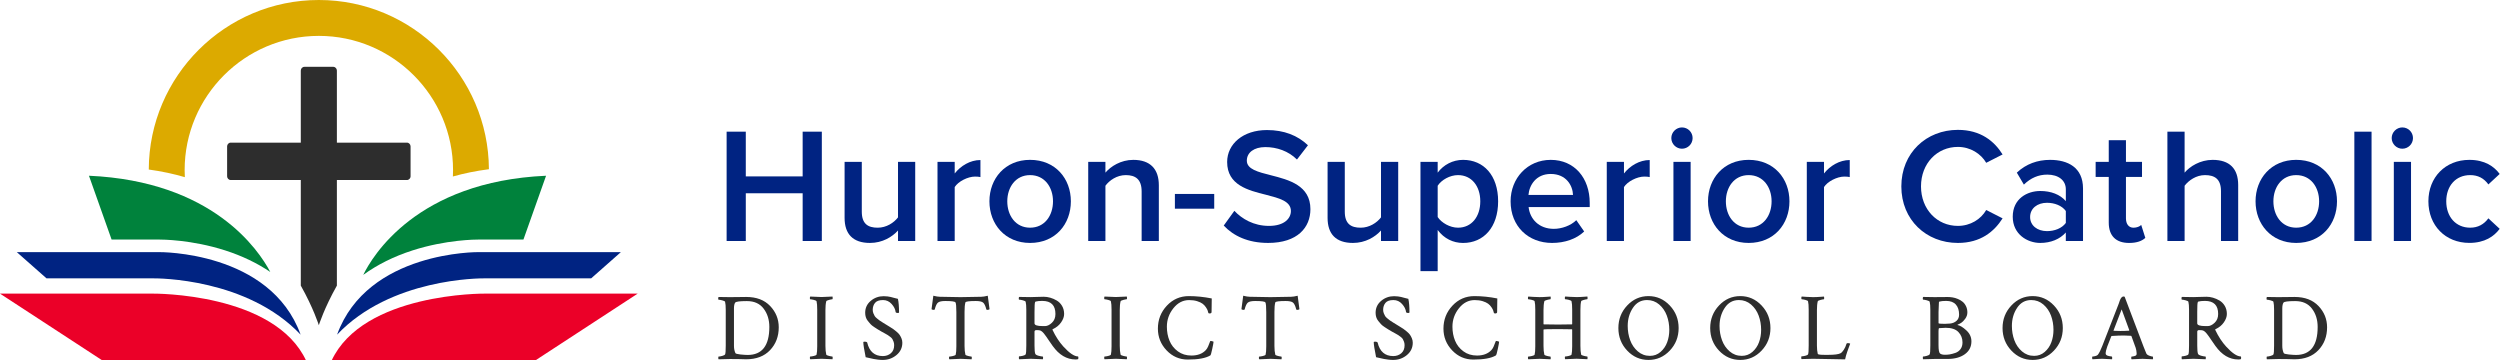 <?xml version="1.0" encoding="UTF-8"?> <!-- Generator: Adobe Illustrator 25.0.1, SVG Export Plug-In . SVG Version: 6.00 Build 0) --> <svg xmlns="http://www.w3.org/2000/svg" xmlns:xlink="http://www.w3.org/1999/xlink" version="1.1" id="hscdsb" x="0px" y="0px" viewBox="0 0 1371.76 197.58" style="enable-background:new 0 0 1371.76 197.58;" xml:space="preserve"> <style type="text/css"> .st0{fill:#2D2D2D;} .st1{fill:#002382;} .st2{fill:#DCAA00;} .st3{fill:#00823C;} .st4{fill:#EB0028;} </style> <g id="dsb"> <path class="st0" d="M400.45,163.04c1.31,0,2.98-0.02,4.99-0.05c2.02-0.03,3.36-0.05,4.01-0.05c5.62,0,10,1.66,13.14,4.97 c3.14,3.31,4.71,7.21,4.71,11.69c0,5-1.59,9.18-4.76,12.52c-3.17,3.35-7.55,5.02-13.14,5.02c-0.41,0-1.65-0.04-3.7-0.1 s-3.77-0.09-5.15-0.05l-6.26,0.16c-0.1-0.1-0.16-0.36-0.16-0.78c0-0.48,0.05-0.72,0.16-0.72c0.45,0,1.11-0.12,1.99-0.36 c0.88-0.24,1.41-0.52,1.58-0.83c0.24-0.41,0.36-2.04,0.36-4.86v-19.56c0-2.04-0.12-3.52-0.36-4.45c-0.1-0.28-0.61-0.53-1.53-0.78 c-0.92-0.24-1.6-0.36-2.04-0.36c-0.14,0-0.21-0.21-0.21-0.62c0-0.45,0.07-0.74,0.21-0.88C396.09,163,398.14,163.04,400.45,163.04z M402.73,169.3v20.49c0,1.45,0.26,2.76,0.78,3.93c0.14,0.34,1.06,0.6,2.77,0.78c1.71,0.17,3.03,0.26,3.96,0.26 c7.93,0,11.9-5.12,11.9-15.37c0-3.93-1.04-7.28-3.13-10.04c-2.09-2.76-5.13-4.14-9.13-4.14h-0.26c-3.73,0-5.8,0.28-6.21,0.83 C402.95,166.66,402.73,167.75,402.73,169.3z"></path> <path class="st0" d="M448.41,169.92c0-2.14-0.12-3.67-0.36-4.61c-0.1-0.28-0.6-0.53-1.47-0.75c-0.88-0.22-1.54-0.34-1.99-0.34 c-0.14,0-0.21-0.22-0.21-0.67c0-0.41,0.07-0.69,0.21-0.83c3.97,0.17,6.04,0.26,6.21,0.26c0.55,0,2.55-0.09,6-0.26 c0.07,0.21,0.1,0.47,0.1,0.78c0,0.48-0.07,0.72-0.21,0.72c-0.35,0-0.97,0.12-1.86,0.36c-0.9,0.24-1.38,0.48-1.45,0.72 c-0.31,1.21-0.46,2.81-0.46,4.81v19.66c0,2,0.16,3.6,0.46,4.81c0.07,0.24,0.55,0.47,1.45,0.7c0.9,0.22,1.52,0.34,1.86,0.34 c0.14,0,0.21,0.26,0.21,0.78c0,0.28-0.04,0.52-0.1,0.72c-3.45-0.17-5.45-0.26-6-0.26c-0.17,0-2.24,0.09-6.21,0.26 c-0.14-0.14-0.21-0.4-0.21-0.78c0-0.48,0.07-0.72,0.21-0.72c0.45,0,1.11-0.1,1.99-0.31c0.88-0.21,1.37-0.45,1.47-0.72 c0.24-0.93,0.36-2.47,0.36-4.61V169.92z"></path> <path class="st0" d="M474.73,171.63c0-2.66,1.02-4.84,3.05-6.55c2.03-1.71,4.4-2.56,7.09-2.56c0.76,0,1.47,0.04,2.15,0.13 c0.67,0.09,1.22,0.18,1.66,0.29c0.43,0.1,1.05,0.27,1.86,0.49c0.81,0.22,1.53,0.41,2.15,0.54c0.41,1.83,0.62,4.29,0.62,7.4 c0,0.24-0.17,0.36-0.52,0.36c-0.83,0-1.28-0.17-1.35-0.52c-0.17-1.52-0.91-2.99-2.2-4.42c-1.29-1.43-2.87-2.15-4.73-2.15 c-2.07,0-3.53,0.52-4.37,1.55c-0.85,1.04-1.27,2.31-1.27,3.83c0,0.66,0.12,1.29,0.36,1.89c0.24,0.6,0.48,1.1,0.72,1.5 s0.68,0.85,1.32,1.37c0.64,0.52,1.1,0.88,1.4,1.09c0.29,0.21,0.88,0.59,1.76,1.14c0.88,0.55,1.44,0.9,1.68,1.03 c0.17,0.1,0.78,0.47,1.81,1.11s1.74,1.09,2.12,1.34c0.38,0.26,0.97,0.72,1.79,1.4c0.81,0.67,1.4,1.27,1.76,1.79 s0.71,1.16,1.04,1.94c0.33,0.78,0.49,1.58,0.49,2.41c0,2.76-1.08,5.03-3.23,6.8c-2.16,1.78-4.68,2.67-7.58,2.67 c-0.83,0-1.71-0.06-2.64-0.18c-0.93-0.12-1.71-0.24-2.33-0.36c-0.62-0.12-1.41-0.29-2.35-0.52c-0.95-0.22-1.61-0.37-1.99-0.44 c-0.86-4.24-1.29-6.99-1.29-8.23c0-0.21,0.28-0.31,0.83-0.31c0.62,0,1.05,0.16,1.29,0.47c1.17,4.97,4.04,7.45,8.59,7.45 c1.72,0,3.19-0.52,4.4-1.55c1.21-1.04,1.81-2.5,1.81-4.4c0-0.69-0.1-1.33-0.31-1.92c-0.21-0.59-0.42-1.07-0.65-1.45 s-0.62-0.79-1.19-1.22c-0.57-0.43-1.01-0.75-1.32-0.96s-0.88-0.53-1.71-0.98c-0.83-0.45-1.4-0.76-1.71-0.93c-1-0.59-1.7-1-2.1-1.24 s-1.05-0.66-1.97-1.27c-0.92-0.6-1.58-1.14-1.99-1.6c-0.41-0.47-0.9-1.04-1.45-1.71c-0.55-0.67-0.94-1.39-1.16-2.15 C474.84,173.25,474.73,172.46,474.73,171.63z"></path> <path class="st0" d="M521.21,162.94c2.36,0.07,4.3,0.1,5.82,0.1c1.52,0,3.47-0.03,5.85-0.1c2.38-0.07,4.22-0.1,5.54-0.1 c0.86,0,2.05-0.19,3.57-0.57l0.98,7.4c-0.24,0.24-0.66,0.36-1.24,0.36c-0.31,0-0.48-0.09-0.52-0.26c-0.48-1.93-1.08-3.18-1.79-3.75 c-0.71-0.57-2.04-0.85-4.01-0.85c-3.66,0-5.55,0.26-5.69,0.78c-0.31,1.1-0.47,2.83-0.47,5.17v18.68c0,2,0.16,3.6,0.47,4.81 c0.07,0.24,0.55,0.47,1.45,0.7c0.9,0.22,1.52,0.34,1.86,0.34c0.14,0,0.21,0.26,0.21,0.78c0,0.28-0.04,0.52-0.1,0.72 c-3.45-0.17-5.45-0.26-6-0.26c-0.17,0-2.24,0.09-6.21,0.26c-0.14-0.14-0.21-0.4-0.21-0.78c0-0.48,0.07-0.72,0.21-0.72 c0.45,0,1.11-0.1,1.99-0.31c0.88-0.21,1.37-0.45,1.48-0.72c0.24-0.93,0.36-2.47,0.36-4.61v-18.73c0-3-0.16-4.78-0.47-5.33 c-0.28-0.52-2.14-0.78-5.59-0.78c-1.97,0-3.3,0.29-4.01,0.85s-1.3,1.82-1.79,3.75c-0.03,0.17-0.21,0.26-0.52,0.26 c-0.59,0-1-0.12-1.24-0.36l0.98-7.4c1.52,0.38,2.71,0.57,3.57,0.57C517.01,162.83,518.85,162.87,521.21,162.94z"></path> <path class="st0" d="M572.71,162.83c1.17,0,2.36,0.17,3.57,0.52c1.21,0.34,2.4,0.86,3.57,1.55c1.17,0.69,2.14,1.67,2.9,2.95 s1.14,2.76,1.14,4.45c0,1.45-0.54,2.97-1.63,4.55c-1.09,1.59-2.56,2.81-4.42,3.67c-0.34,0.14-0.45,0.31-0.31,0.52 c1.72,3.62,3.71,6.66,5.95,9.11c3.31,3.62,6,5.43,8.07,5.43c0.1,0.21,0.16,0.45,0.16,0.72c0,0.31-0.05,0.57-0.16,0.78 c-0.38,0.1-0.85,0.16-1.4,0.16c-4.83,0-9.02-2.48-12.57-7.45c-0.55-0.76-1.18-1.66-1.89-2.72c-0.71-1.05-1.22-1.81-1.55-2.28 c-0.33-0.47-0.71-0.97-1.14-1.53c-0.43-0.55-0.81-0.96-1.14-1.24c-0.33-0.28-0.68-0.5-1.06-0.67c-0.38-0.14-1.02-0.21-1.92-0.21 c-0.28,0-0.48,0.01-0.62,0.03c-0.14,0.02-0.28,0.1-0.41,0.23s-0.21,0.34-0.21,0.62v7.61c0,2.31,0.14,3.81,0.41,4.5 c0.17,0.45,0.79,0.81,1.84,1.09c1.05,0.28,1.8,0.41,2.25,0.41c0.14,0,0.21,0.24,0.21,0.72c0,0.31-0.03,0.57-0.1,0.78 c-3.45-0.17-5.69-0.26-6.73-0.26l-6.31,0.26c-0.1-0.1-0.15-0.41-0.15-0.93c0-0.45,0.05-0.67,0.15-0.67c0.48,0,1.16-0.1,2.02-0.31 s1.38-0.46,1.55-0.78c0.24-0.41,0.36-2.04,0.36-4.86v-19.56c0-2.04-0.12-3.52-0.36-4.45c-0.1-0.28-0.61-0.53-1.53-0.78 c-0.92-0.24-1.6-0.36-2.04-0.36c-0.14,0-0.21-0.21-0.21-0.62c0-0.45,0.07-0.74,0.21-0.88l6.21,0.1c1.04,0,2.26-0.03,3.67-0.1 C570.51,162.87,571.71,162.83,572.71,162.83z M571.89,165.11c-1.55,0-2.76,0.12-3.62,0.36c-0.14,0.04-0.25,0.16-0.34,0.39 c-0.09,0.22-0.16,0.74-0.21,1.55c-0.05,0.81-0.08,2.06-0.08,3.75v6.26c0,1,1.5,1.5,4.5,1.5h1.29c1.21,0,2.46-0.6,3.75-1.81 s1.94-2.81,1.94-4.81C579.13,167.51,576.72,165.11,571.89,165.11z"></path> <path class="st0" d="M609.91,169.92c0-2.14-0.12-3.67-0.36-4.61c-0.1-0.28-0.6-0.53-1.47-0.75c-0.88-0.22-1.54-0.34-1.99-0.34 c-0.14,0-0.21-0.22-0.21-0.67c0-0.41,0.07-0.69,0.21-0.83c3.97,0.17,6.04,0.26,6.21,0.26c0.55,0,2.55-0.09,6-0.26 c0.07,0.21,0.1,0.47,0.1,0.78c0,0.48-0.07,0.72-0.21,0.72c-0.35,0-0.97,0.12-1.86,0.36c-0.9,0.24-1.38,0.48-1.45,0.72 c-0.31,1.21-0.46,2.81-0.46,4.81v19.66c0,2,0.16,3.6,0.46,4.81c0.07,0.24,0.55,0.47,1.45,0.7c0.9,0.22,1.52,0.34,1.86,0.34 c0.14,0,0.21,0.26,0.21,0.78c0,0.28-0.04,0.52-0.1,0.72c-3.45-0.17-5.45-0.26-6-0.26c-0.17,0-2.24,0.09-6.21,0.26 c-0.14-0.14-0.21-0.4-0.21-0.78c0-0.48,0.07-0.72,0.21-0.72c0.45,0,1.11-0.1,1.99-0.31c0.88-0.21,1.37-0.45,1.47-0.72 c0.24-0.93,0.36-2.47,0.36-4.61V169.92z"></path> <path class="st0" d="M665.88,187.51c0,0.38-0.24,1.7-0.72,3.96c-0.48,2.26-0.83,3.44-1.04,3.54c-2.52,1.52-6.64,2.28-12.37,2.28 c-4.55,0-8.43-1.67-11.62-5.02c-3.19-3.35-4.79-7.33-4.79-11.95c0-4.9,1.64-9.1,4.92-12.6c3.28-3.5,7.3-5.25,12.06-5.25 c4.07,0,8.26,0.43,12.57,1.29c-0.07,4.62-0.1,7.11-0.1,7.45c0,0.52-0.36,0.78-1.09,0.78c-0.35,0-0.57-0.09-0.67-0.26 c-0.1-0.45-0.23-0.91-0.39-1.37s-0.48-1.07-0.98-1.81c-0.5-0.74-1.1-1.38-1.81-1.91s-1.71-1-3-1.4s-2.75-0.59-4.37-0.59 c-3.38,0-6.26,1.49-8.64,4.48c-2.38,2.98-3.57,6.36-3.57,10.12c0,2.79,0.48,5.36,1.45,7.71c0.97,2.35,2.49,4.29,4.58,5.82 c2.09,1.54,4.56,2.3,7.43,2.3c3.42,0,6.05-1,7.92-3c0.48-0.52,0.91-1.2,1.27-2.04c0.36-0.84,0.64-1.55,0.83-2.12 c0.19-0.57,0.34-0.85,0.44-0.85c0.21,0,0.46,0.04,0.75,0.1c0.29,0.07,0.53,0.14,0.7,0.21L665.88,187.51z"></path> <path class="st0" d="M691.25,162.94c2.36,0.07,4.3,0.1,5.82,0.1c1.52,0,3.47-0.03,5.85-0.1c2.38-0.07,4.22-0.1,5.54-0.1 c0.86,0,2.05-0.19,3.57-0.57l0.98,7.4c-0.24,0.24-0.66,0.36-1.24,0.36c-0.31,0-0.48-0.09-0.52-0.26c-0.48-1.93-1.08-3.18-1.79-3.75 c-0.71-0.57-2.04-0.85-4.01-0.85c-3.66,0-5.55,0.26-5.69,0.78c-0.31,1.1-0.47,2.83-0.47,5.17v18.68c0,2,0.16,3.6,0.47,4.81 c0.07,0.24,0.55,0.47,1.45,0.7c0.9,0.22,1.52,0.34,1.86,0.34c0.14,0,0.21,0.26,0.21,0.78c0,0.28-0.04,0.52-0.1,0.72 c-3.45-0.17-5.45-0.26-6-0.26c-0.17,0-2.24,0.09-6.21,0.26c-0.14-0.14-0.21-0.4-0.21-0.78c0-0.48,0.07-0.72,0.21-0.72 c0.45,0,1.11-0.1,1.99-0.31c0.88-0.21,1.37-0.45,1.48-0.72c0.24-0.93,0.36-2.47,0.36-4.61v-18.73c0-3-0.16-4.78-0.47-5.33 c-0.28-0.52-2.14-0.78-5.59-0.78c-1.97,0-3.3,0.29-4.01,0.85s-1.3,1.82-1.79,3.75c-0.03,0.17-0.21,0.26-0.52,0.26 c-0.59,0-1-0.12-1.24-0.36l0.98-7.4c1.52,0.38,2.71,0.57,3.57,0.57C687.05,162.83,688.89,162.87,691.25,162.94z"></path> <path class="st0" d="M754.8,171.63c0-2.66,1.02-4.84,3.05-6.55c2.03-1.71,4.4-2.56,7.09-2.56c0.76,0,1.47,0.04,2.15,0.13 c0.67,0.09,1.22,0.18,1.66,0.29c0.43,0.1,1.05,0.27,1.86,0.49c0.81,0.22,1.53,0.41,2.15,0.54c0.41,1.83,0.62,4.29,0.62,7.4 c0,0.24-0.17,0.36-0.52,0.36c-0.83,0-1.28-0.17-1.35-0.52c-0.17-1.52-0.91-2.99-2.2-4.42c-1.29-1.43-2.87-2.15-4.73-2.15 c-2.07,0-3.53,0.52-4.37,1.55c-0.85,1.04-1.27,2.31-1.27,3.83c0,0.66,0.12,1.29,0.36,1.89c0.24,0.6,0.48,1.1,0.72,1.5 s0.68,0.85,1.32,1.37c0.64,0.52,1.1,0.88,1.4,1.09c0.29,0.21,0.88,0.59,1.76,1.14c0.88,0.55,1.44,0.9,1.68,1.03 c0.17,0.1,0.78,0.47,1.81,1.11s1.74,1.09,2.12,1.34c0.38,0.26,0.97,0.72,1.79,1.4c0.81,0.67,1.4,1.27,1.76,1.79 s0.71,1.16,1.04,1.94c0.33,0.78,0.49,1.58,0.49,2.41c0,2.76-1.08,5.03-3.23,6.8c-2.16,1.78-4.68,2.67-7.58,2.67 c-0.83,0-1.71-0.06-2.64-0.18c-0.93-0.12-1.71-0.24-2.33-0.36c-0.62-0.12-1.41-0.29-2.35-0.52c-0.95-0.22-1.61-0.37-1.99-0.44 c-0.86-4.24-1.29-6.99-1.29-8.23c0-0.21,0.28-0.31,0.83-0.31c0.62,0,1.05,0.16,1.29,0.47c1.17,4.97,4.04,7.45,8.59,7.45 c1.72,0,3.19-0.52,4.4-1.55c1.21-1.04,1.81-2.5,1.81-4.4c0-0.69-0.1-1.33-0.31-1.92c-0.21-0.59-0.42-1.07-0.65-1.45 s-0.62-0.79-1.19-1.22c-0.57-0.43-1.01-0.75-1.32-0.96s-0.88-0.53-1.71-0.98c-0.83-0.45-1.4-0.76-1.71-0.93c-1-0.59-1.7-1-2.1-1.24 s-1.05-0.66-1.97-1.27c-0.92-0.6-1.58-1.14-1.99-1.6c-0.41-0.47-0.9-1.04-1.45-1.71c-0.55-0.67-0.94-1.39-1.16-2.15 C754.91,173.25,754.8,172.46,754.8,171.63z"></path> <path class="st0" d="M822.57,187.51c0,0.38-0.24,1.7-0.72,3.96c-0.48,2.26-0.83,3.44-1.04,3.54c-2.52,1.52-6.64,2.28-12.37,2.28 c-4.55,0-8.43-1.67-11.62-5.02c-3.19-3.35-4.79-7.33-4.79-11.95c0-4.9,1.64-9.1,4.92-12.6c3.28-3.5,7.3-5.25,12.06-5.25 c4.07,0,8.26,0.43,12.57,1.29c-0.07,4.62-0.1,7.11-0.1,7.45c0,0.52-0.36,0.78-1.09,0.78c-0.35,0-0.57-0.09-0.67-0.26 c-0.1-0.45-0.23-0.91-0.39-1.37s-0.48-1.07-0.98-1.81c-0.5-0.74-1.1-1.38-1.81-1.91s-1.71-1-3-1.4s-2.75-0.59-4.37-0.59 c-3.38,0-6.26,1.49-8.64,4.48c-2.38,2.98-3.57,6.36-3.57,10.12c0,2.79,0.48,5.36,1.45,7.71c0.97,2.35,2.49,4.29,4.58,5.82 c2.09,1.54,4.56,2.3,7.43,2.3c3.42,0,6.05-1,7.92-3c0.48-0.52,0.91-1.2,1.27-2.04c0.36-0.84,0.64-1.55,0.83-2.12 c0.19-0.57,0.34-0.85,0.44-0.85c0.21,0,0.46,0.04,0.75,0.1c0.29,0.07,0.53,0.14,0.7,0.21L822.57,187.51z"></path> <path class="st0" d="M862.66,190v-9.11l-0.1-0.21c-3.24-0.07-5.8-0.1-7.66-0.1c-5.31,0-7.97,0.09-7.97,0.26v8.95 c0,2,0.16,3.6,0.46,4.81c0.07,0.24,0.55,0.47,1.45,0.7c0.9,0.22,1.52,0.34,1.86,0.34c0.1,0,0.16,0.21,0.18,0.62 s-0.01,0.71-0.08,0.88c-3.45-0.17-5.45-0.26-6-0.26c-0.17,0-2.24,0.09-6.21,0.26c-0.14-0.14-0.21-0.4-0.21-0.78 c0-0.48,0.07-0.72,0.21-0.72c0.45,0,1.11-0.1,1.99-0.31c0.88-0.21,1.37-0.45,1.47-0.72c0.24-0.93,0.36-2.47,0.36-4.61v-20.08 c0-2.14-0.12-3.67-0.36-4.61c-0.1-0.28-0.6-0.53-1.47-0.75c-0.88-0.22-1.54-0.34-1.99-0.34c-0.14,0-0.21-0.22-0.21-0.67 c0-0.41,0.07-0.69,0.21-0.83c0.45,0.04,1.36,0.1,2.74,0.18c1.38,0.09,2.54,0.13,3.47,0.13c0.69,0,1.36-0.02,2.02-0.05 c0.65-0.03,1.36-0.08,2.12-0.13s1.38-0.09,1.86-0.13c0.07,0.14,0.09,0.42,0.08,0.85c-0.02,0.43-0.08,0.65-0.18,0.65 c-0.35,0-0.97,0.12-1.86,0.36c-0.9,0.24-1.38,0.48-1.45,0.72c-0.31,1.21-0.46,2.81-0.46,4.81v7.71l0.1,0.16 c3.38,0.07,6,0.1,7.87,0.1c2,0,4.55-0.03,7.66-0.1c0.07-0.07,0.1-0.14,0.1-0.21v-7.87c0-2.14-0.12-3.67-0.36-4.61 c-0.1-0.28-0.59-0.53-1.47-0.75c-0.88-0.22-1.54-0.34-1.99-0.34c-0.14,0-0.21-0.22-0.21-0.65c0-0.43,0.07-0.71,0.21-0.85 c0.41,0.04,1.33,0.1,2.74,0.18c1.41,0.09,2.59,0.13,3.52,0.13c0.66,0,1.31-0.02,1.97-0.05c0.66-0.03,1.35-0.08,2.1-0.13 c0.74-0.05,1.35-0.09,1.84-0.13c0.07,0.21,0.1,0.47,0.1,0.78c0,0.48-0.07,0.72-0.21,0.72c-0.35,0-0.97,0.12-1.86,0.36 s-1.38,0.48-1.45,0.72c-0.28,1.07-0.41,2.67-0.41,4.81v19.66c0,2.14,0.14,3.74,0.41,4.81c0.07,0.24,0.55,0.47,1.45,0.7 c0.9,0.22,1.52,0.34,1.86,0.34c0.14,0,0.21,0.26,0.21,0.78c0,0.28-0.04,0.52-0.1,0.72c-3.45-0.17-5.42-0.26-5.9-0.26 c-0.21,0-2.29,0.09-6.26,0.26c-0.14-0.14-0.21-0.42-0.21-0.85s0.07-0.65,0.21-0.65c0.45,0,1.11-0.1,1.99-0.31s1.37-0.45,1.47-0.72 C862.54,193.67,862.66,192.14,862.66,190z"></path> <path class="st0" d="M892.85,192.38c-3.23-3.42-4.84-7.54-4.84-12.37c0-4.83,1.61-8.96,4.84-12.39c3.22-3.43,7.12-5.15,11.67-5.15 s8.45,1.72,11.69,5.15c3.24,3.43,4.86,7.56,4.86,12.39c0,4.83-1.62,8.95-4.86,12.37c-3.24,3.42-7.14,5.12-11.69,5.12 S896.07,195.79,892.85,192.38z M903.74,164.64c-3.28,0-5.87,1.43-7.76,4.29c-1.9,2.86-2.85,6.17-2.85,9.93 c0,2.76,0.45,5.37,1.35,7.81c0.9,2.45,2.29,4.49,4.19,6.13c1.9,1.64,4.12,2.46,6.67,2.46c2.21,0,4.14-0.71,5.8-2.15 c1.66-1.43,2.87-3.21,3.65-5.33c0.78-2.12,1.16-4.39,1.16-6.8c0-2.76-0.45-5.36-1.35-7.79c-0.9-2.43-2.29-4.47-4.19-6.11 C908.52,165.46,906.29,164.64,903.74,164.64z"></path> <path class="st0" d="M943.23,192.38c-3.23-3.42-4.84-7.54-4.84-12.37c0-4.83,1.61-8.96,4.84-12.39c3.22-3.43,7.12-5.15,11.67-5.15 s8.45,1.72,11.69,5.15c3.24,3.43,4.86,7.56,4.86,12.39c0,4.83-1.62,8.95-4.86,12.37c-3.24,3.42-7.14,5.12-11.69,5.12 S946.46,195.79,943.23,192.38z M954.13,164.64c-3.28,0-5.87,1.43-7.76,4.29c-1.9,2.86-2.85,6.17-2.85,9.93 c0,2.76,0.45,5.37,1.35,7.81c0.9,2.45,2.29,4.49,4.19,6.13c1.9,1.64,4.12,2.46,6.67,2.46c2.21,0,4.14-0.71,5.8-2.15 c1.66-1.43,2.87-3.21,3.65-5.33c0.78-2.12,1.16-4.39,1.16-6.8c0-2.76-0.45-5.36-1.35-7.79c-0.9-2.43-2.29-4.47-4.19-6.11 C958.9,165.46,956.68,164.64,954.13,164.64z"></path> <path class="st0" d="M994.84,163.04c0.69,0,1.36-0.02,2.02-0.05c0.65-0.03,1.36-0.08,2.12-0.13s1.38-0.09,1.86-0.13 c0.07,0.21,0.1,0.47,0.1,0.78c0,0.48-0.07,0.72-0.21,0.72c-0.35,0-0.97,0.12-1.86,0.36c-0.9,0.24-1.38,0.48-1.45,0.72 c-0.31,1.21-0.46,2.81-0.46,4.81v19.51c0,1.83,0.16,3.35,0.46,4.55c0.1,0.34,1.28,0.52,3.52,0.52h2.48c3.21,0,5.38-0.29,6.52-0.88 c0.52-0.28,1.09-0.89,1.73-1.84c0.64-0.95,1.15-2.08,1.53-3.39c0.07-0.21,0.31-0.31,0.72-0.31c0.65,0,1.09,0.1,1.29,0.31 c-0.17,0.45-0.44,1.16-0.8,2.15s-0.65,1.78-0.85,2.38c-0.21,0.6-0.43,1.3-0.67,2.1c-0.24,0.79-0.4,1.45-0.47,1.97 c-1.79,0-4.6-0.05-8.41-0.16s-6.89-0.16-9.24-0.16l-6.26,0.16c-0.1-0.1-0.16-0.38-0.16-0.83c0-0.45,0.05-0.67,0.16-0.67 c0.48,0,1.16-0.1,2.02-0.31s1.38-0.46,1.55-0.78c0.24-0.41,0.36-2.04,0.36-4.86v-19.56c0-2.21-0.12-3.78-0.36-4.71 c-0.1-0.28-0.6-0.53-1.47-0.75c-0.88-0.22-1.54-0.34-1.99-0.34c-0.14,0-0.21-0.22-0.21-0.67c0-0.41,0.07-0.69,0.21-0.83 c0.45,0.04,1.36,0.1,2.74,0.18C992.75,163,993.91,163.04,994.84,163.04z"></path> <path class="st0" d="M1059.18,189.58v-19.56c0-2.04-0.12-3.52-0.36-4.45c-0.1-0.28-0.61-0.53-1.53-0.78 c-0.92-0.24-1.6-0.36-2.04-0.36c-0.14,0-0.21-0.21-0.21-0.62c0-0.45,0.07-0.74,0.21-0.88c1.79,0.07,3.85,0.1,6.16,0.1 c1.76,0,3.2-0.01,4.32-0.03c1.12-0.02,2.11-0.03,2.97-0.03c0.9,0,1.81,0.08,2.74,0.23s1.89,0.44,2.87,0.85 c0.98,0.41,1.85,0.93,2.61,1.55s1.38,1.44,1.86,2.46c0.48,1.02,0.72,2.15,0.72,3.39s-0.4,2.4-1.19,3.47 c-0.79,1.07-1.53,1.81-2.2,2.23s-1.25,0.71-1.73,0.88c-0.28,0.1-0.36,0.21-0.26,0.31c1.35,0.24,2.95,1.22,4.81,2.92 c1.86,1.71,2.79,3.72,2.79,6.03c0,2.97-1.2,5.32-3.6,7.06c-2.4,1.74-5.58,2.61-9.55,2.61h-7.09l-6.26,0.16 c-0.1-0.1-0.16-0.38-0.16-0.83c0-0.45,0.05-0.67,0.16-0.67c0.45,0,1.11-0.12,1.99-0.36c0.88-0.24,1.41-0.52,1.58-0.83 C1059.06,194.04,1059.18,192.41,1059.18,189.58z M1070,177.53c1.41-0.14,2.6-0.63,3.54-1.48c0.95-0.84,1.42-1.97,1.42-3.39 c0-2.38-0.59-4.23-1.79-5.56c-1.19-1.33-2.96-1.99-5.3-1.99c-1.59,0-2.81,0.12-3.67,0.36c-0.21,0.04-0.31,0.19-0.31,0.47 l-0.21,5.23v6.16c0,0.24,1.14,0.36,3.42,0.36C1068.2,177.68,1069.17,177.63,1070,177.53z M1076.83,187.88 c0-2.21-0.74-4.1-2.23-5.67c-1.48-1.57-3.81-2.35-6.99-2.35c-0.76,0-2,0.07-3.73,0.21c-0.14,0.41-0.21,0.98-0.21,1.71v7.55 c0,2.62,0.28,4.16,0.83,4.61c0.52,0.48,1.45,0.72,2.79,0.72c0.86,0,1.72-0.07,2.56-0.21c0.84-0.14,1.85-0.41,3.03-0.8 c1.17-0.4,2.12-1.09,2.85-2.07S1076.83,189.36,1076.83,187.88z"></path> <path class="st0" d="M1103.65,192.38c-3.23-3.42-4.84-7.54-4.84-12.37c0-4.83,1.61-8.96,4.84-12.39c3.22-3.43,7.12-5.15,11.67-5.15 s8.45,1.72,11.69,5.15c3.24,3.43,4.86,7.56,4.86,12.39c0,4.83-1.62,8.95-4.86,12.37c-3.24,3.42-7.14,5.12-11.69,5.12 S1106.87,195.79,1103.65,192.38z M1114.54,164.64c-3.28,0-5.87,1.43-7.76,4.29c-1.9,2.86-2.85,6.17-2.85,9.93 c0,2.76,0.45,5.37,1.35,7.81c0.9,2.45,2.29,4.49,4.19,6.13c1.9,1.64,4.12,2.46,6.67,2.46c2.21,0,4.14-0.71,5.8-2.15 c1.66-1.43,2.87-3.21,3.65-5.33c0.78-2.12,1.16-4.39,1.16-6.8c0-2.76-0.45-5.36-1.35-7.79c-0.9-2.43-2.29-4.47-4.19-6.11 C1119.32,165.46,1117.09,164.64,1114.54,164.64z"></path> <path class="st0" d="M1165.81,162.83l10.35,27.32c0.62,1.62,1.12,2.86,1.5,3.73c0.21,0.52,0.74,0.94,1.6,1.27 c0.86,0.33,1.5,0.49,1.92,0.49c0.14,0,0.21,0.33,0.21,0.98c0,0.14-0.04,0.31-0.1,0.52c-3.45-0.17-5.35-0.26-5.69-0.26 c-0.03,0-2.04,0.09-6,0.26c-0.14-0.14-0.2-0.42-0.18-0.85s0.09-0.65,0.23-0.65c0.41,0,0.93-0.08,1.55-0.26 c0.62-0.17,0.98-0.4,1.09-0.67c0.07-0.28,0.1-0.55,0.1-0.83c0-0.45-0.06-0.97-0.18-1.58c-0.12-0.6-0.23-1.08-0.34-1.42l-0.21-0.57 l-2.12-5.85c-0.1-0.14-0.21-0.21-0.31-0.21c-1.35-0.1-2.66-0.16-3.93-0.16c-1.79,0-3.98,0.09-6.57,0.26l-0.26,0.16l-2.22,5.69 c-0.59,1.72-0.88,2.92-0.88,3.57c0,0.48,0.14,0.83,0.41,1.04c0.31,0.24,0.81,0.44,1.5,0.59c0.69,0.16,1.19,0.23,1.5,0.23 c0.1,0,0.16,0.21,0.18,0.62c0.02,0.41-0.01,0.71-0.08,0.88c-3.45-0.17-5.23-0.26-5.33-0.26c-0.69,0-1.29,0.02-1.81,0.05 c-0.52,0.04-1.1,0.07-1.73,0.1c-0.64,0.03-1.25,0.07-1.84,0.1c-0.14-0.14-0.21-0.4-0.21-0.78c0-0.48,0.07-0.72,0.21-0.72 c0.41,0,0.95-0.08,1.6-0.26c0.66-0.17,1.1-0.41,1.35-0.72c0.72-0.93,1.53-2.55,2.43-4.86l9-23.13c0.07-0.17,0.16-0.45,0.29-0.83 c0.12-0.38,0.21-0.66,0.28-0.85s0.17-0.43,0.31-0.72c0.14-0.29,0.26-0.51,0.36-0.65s0.23-0.29,0.39-0.47 c0.16-0.17,0.33-0.29,0.52-0.36c0.19-0.07,0.41-0.1,0.65-0.1L1165.81,162.83z M1159.81,181.51c1.79,0.07,3.02,0.1,3.67,0.1 c1.52,0,3.09-0.05,4.71-0.16l0.16-0.26l-4.19-11.44l-4.45,11.54C1159.7,181.44,1159.74,181.51,1159.81,181.51z"></path> <path class="st0" d="M1210.71,162.83c1.17,0,2.36,0.17,3.57,0.52c1.21,0.34,2.4,0.86,3.57,1.55c1.17,0.69,2.14,1.67,2.9,2.95 s1.14,2.76,1.14,4.45c0,1.45-0.54,2.97-1.63,4.55c-1.09,1.59-2.56,2.81-4.42,3.67c-0.34,0.14-0.45,0.31-0.31,0.52 c1.72,3.62,3.71,6.66,5.95,9.11c3.31,3.62,6,5.43,8.07,5.43c0.1,0.21,0.16,0.45,0.16,0.72c0,0.31-0.05,0.57-0.16,0.78 c-0.38,0.1-0.85,0.16-1.4,0.16c-4.83,0-9.02-2.48-12.57-7.45c-0.55-0.76-1.18-1.66-1.89-2.72c-0.71-1.05-1.22-1.81-1.55-2.28 c-0.33-0.47-0.71-0.97-1.14-1.53c-0.43-0.55-0.81-0.96-1.14-1.24c-0.33-0.28-0.68-0.5-1.06-0.67c-0.38-0.14-1.02-0.21-1.92-0.21 c-0.28,0-0.48,0.01-0.62,0.03c-0.14,0.02-0.28,0.1-0.41,0.23s-0.21,0.34-0.21,0.62v7.61c0,2.31,0.14,3.81,0.41,4.5 c0.17,0.45,0.79,0.81,1.84,1.09c1.05,0.28,1.8,0.41,2.25,0.41c0.14,0,0.21,0.24,0.21,0.72c0,0.31-0.03,0.57-0.1,0.78 c-3.45-0.17-5.69-0.26-6.73-0.26l-6.31,0.26c-0.1-0.1-0.15-0.41-0.15-0.93c0-0.45,0.05-0.67,0.15-0.67c0.48,0,1.16-0.1,2.02-0.31 s1.38-0.46,1.55-0.78c0.24-0.41,0.36-2.04,0.36-4.86v-19.56c0-2.04-0.12-3.52-0.36-4.45c-0.1-0.28-0.61-0.53-1.53-0.78 c-0.92-0.24-1.6-0.36-2.04-0.36c-0.14,0-0.21-0.21-0.21-0.62c0-0.45,0.07-0.74,0.21-0.88l6.21,0.1c1.04,0,2.26-0.03,3.67-0.1 C1208.5,162.87,1209.71,162.83,1210.71,162.83z M1209.88,165.11c-1.55,0-2.76,0.12-3.62,0.36c-0.14,0.04-0.25,0.16-0.34,0.39 c-0.09,0.22-0.16,0.74-0.21,1.55c-0.05,0.81-0.08,2.06-0.08,3.75v6.26c0,1,1.5,1.5,4.5,1.5h1.29c1.21,0,2.46-0.6,3.75-1.81 s1.94-2.81,1.94-4.81C1217.13,167.51,1214.71,165.11,1209.88,165.11z"></path> <path class="st0" d="M1250.03,163.04c1.31,0,2.98-0.02,4.99-0.05c2.02-0.03,3.36-0.05,4.01-0.05c5.62,0,10,1.66,13.14,4.97 c3.14,3.31,4.71,7.21,4.71,11.69c0,5-1.59,9.18-4.76,12.52c-3.17,3.35-7.55,5.02-13.14,5.02c-0.41,0-1.65-0.04-3.7-0.1 s-3.77-0.09-5.15-0.05l-6.26,0.16c-0.1-0.1-0.16-0.36-0.16-0.78c0-0.48,0.05-0.72,0.16-0.72c0.45,0,1.11-0.12,1.99-0.36 c0.88-0.24,1.41-0.52,1.58-0.83c0.24-0.41,0.36-2.04,0.36-4.86v-19.56c0-2.04-0.12-3.52-0.36-4.45c-0.1-0.28-0.61-0.53-1.53-0.78 c-0.92-0.24-1.6-0.36-2.04-0.36c-0.14,0-0.21-0.21-0.21-0.62c0-0.45,0.07-0.74,0.21-0.88 C1245.66,163,1247.71,163.04,1250.03,163.04z M1252.3,169.3v20.49c0,1.45,0.26,2.76,0.78,3.93c0.14,0.34,1.06,0.6,2.77,0.78 c1.71,0.17,3.03,0.26,3.96,0.26c7.93,0,11.9-5.12,11.9-15.37c0-3.93-1.04-7.28-3.13-10.04c-2.09-2.76-5.13-4.14-9.13-4.14h-0.26 c-3.73,0-5.8,0.28-6.21,0.83C1252.53,166.66,1252.3,167.75,1252.3,169.3z"></path> </g> <g id="hsc"> <path class="st1" d="M440.42,106.06h-31.2v26.16h-10.52V72.25h10.52V96.8h31.2V72.25h10.52v59.97h-10.52V106.06z"></path> <path class="st1" d="M492.74,126.47c-3.15,3.51-8.54,6.83-15.37,6.83c-9.35,0-13.94-4.86-13.94-13.76V88.8h9.44v27.33 c0,6.74,3.42,8.81,8.72,8.81c4.76,0,8.9-2.7,11.15-5.66V88.8h9.44v43.42h-9.44V126.47z"></path> <path class="st1" d="M514.41,88.8h9.44v6.38c3.24-4.14,8.45-7.37,14.12-7.37v9.35c-0.81-0.18-1.8-0.27-2.97-0.27 c-3.96,0-9.26,2.7-11.15,5.75v29.58h-9.44V88.8z"></path> <path class="st1" d="M542.9,110.46c0-12.41,8.54-22.75,22.3-22.75c13.94,0,22.39,10.34,22.39,22.75c0,12.5-8.45,22.84-22.39,22.84 C551.44,133.3,542.9,122.96,542.9,110.46z M577.79,110.46c0-7.64-4.5-14.38-12.59-14.38c-8,0-12.5,6.74-12.5,14.38 c0,7.73,4.5,14.47,12.5,14.47C573.29,124.94,577.79,118.2,577.79,110.46z"></path> <path class="st1" d="M626.42,105.07c0-6.74-3.42-8.99-8.72-8.99c-4.86,0-8.99,2.88-11.15,5.84v30.3h-9.44V88.8h9.44v5.93 c2.88-3.42,8.45-7.01,15.28-7.01c9.35,0,14.03,5.04,14.03,13.94v30.57h-9.44V105.07z"></path> <path class="st1" d="M644.67,106.42h21.58v8.09h-21.58V106.42z"></path> <path class="st1" d="M677.3,115.68c4.14,4.41,10.61,8.27,18.97,8.27c8.63,0,12.05-4.23,12.05-8.18c0-5.39-6.38-7.01-13.67-8.9 c-9.8-2.43-21.31-5.3-21.31-17.98c0-9.89,8.72-17.53,21.85-17.53c9.35,0,16.9,2.97,22.48,8.36l-6.02,7.82 c-4.68-4.67-11.06-6.83-17.35-6.83c-6.2,0-10.16,2.97-10.16,7.46c0,4.68,6.11,6.2,13.22,8c9.89,2.52,21.67,5.57,21.67,18.61 c0,9.98-7.01,18.52-23.2,18.52c-11.06,0-19.06-3.87-24.36-9.53L677.3,115.68z"></path> <path class="st1" d="M757.76,126.47c-3.15,3.51-8.54,6.83-15.37,6.83c-9.35,0-13.94-4.86-13.94-13.76V88.8h9.44v27.33 c0,6.74,3.42,8.81,8.72,8.81c4.76,0,8.9-2.7,11.15-5.66V88.8h9.44v43.42h-9.44V126.47z"></path> <path class="st1" d="M779.42,148.76V88.8h9.44v5.93c3.24-4.32,8.27-7.01,13.93-7.01c11.24,0,19.24,8.45,19.24,22.75 s-8,22.84-19.24,22.84c-5.48,0-10.43-2.43-13.93-7.1v22.57H779.42z M800.01,96.08c-4.41,0-9.08,2.61-11.15,5.84v17.17 c2.07,3.15,6.74,5.84,11.15,5.84c7.46,0,12.23-6.02,12.23-14.47C812.24,102.1,807.47,96.08,800.01,96.08z"></path> <path class="st1" d="M850.89,87.72c13.04,0,21.4,9.98,21.4,23.64v2.25h-33.54c0.72,6.56,5.66,11.96,13.85,11.96 c4.23,0,9.26-1.71,12.32-4.76l4.32,6.2c-4.32,4.14-10.7,6.29-17.62,6.29c-13.04,0-22.75-9.08-22.75-22.84 C828.87,97.88,838.04,87.72,850.89,87.72z M838.67,106.96h24.45c-0.18-5.12-3.69-11.51-12.23-11.51 C842.8,95.45,839.12,101.65,838.67,106.96z"></path> <path class="st1" d="M881.64,88.8h9.44v6.38c3.24-4.14,8.45-7.37,14.12-7.37v9.35c-0.81-0.18-1.8-0.27-2.97-0.27 c-3.96,0-9.26,2.7-11.15,5.75v29.58h-9.44V88.8z"></path> <path class="st1" d="M917.06,75.76c0-3.24,2.7-5.84,5.84-5.84c3.24,0,5.84,2.61,5.84,5.84s-2.61,5.84-5.84,5.84 C919.75,81.61,917.06,79,917.06,75.76z M918.22,88.8h9.44v43.42h-9.44V88.8z"></path> <path class="st1" d="M937.19,110.46c0-12.41,8.54-22.75,22.3-22.75c13.94,0,22.39,10.34,22.39,22.75c0,12.5-8.45,22.84-22.39,22.84 C945.73,133.3,937.19,122.96,937.19,110.46z M972.08,110.46c0-7.64-4.5-14.38-12.59-14.38c-8,0-12.5,6.74-12.5,14.38 c0,7.73,4.5,14.47,12.5,14.47C967.58,124.94,972.08,118.2,972.08,110.46z"></path> <path class="st1" d="M991.4,88.8h9.44v6.38c3.24-4.14,8.45-7.37,14.12-7.37v9.35c-0.81-0.18-1.8-0.27-2.97-0.27 c-3.96,0-9.26,2.7-11.15,5.75v29.58h-9.44V88.8z"></path> <path class="st1" d="M1043.27,102.28c0-18.43,13.75-31.02,31.02-31.02c12.59,0,20.05,6.29,24.54,13.49l-8.99,4.58 c-2.88-4.94-8.63-8.72-15.55-8.72c-11.42,0-20.23,9.08-20.23,21.67s8.81,21.67,20.23,21.67c6.92,0,12.68-3.69,15.55-8.72l8.99,4.58 c-4.58,7.19-11.96,13.49-24.54,13.49C1057.02,133.3,1043.27,120.71,1043.27,102.28z"></path> <path class="st1" d="M1133.53,127.55c-3.24,3.69-8.27,5.75-14.03,5.75c-7.1,0-15.1-4.77-15.1-14.38c0-9.98,8-14.12,15.1-14.12 c5.84,0,10.88,1.89,14.03,5.57v-6.47c0-5.03-4.14-8.09-10.16-8.09c-4.86,0-9.08,1.8-12.86,5.48l-3.87-6.56 c5.04-4.76,11.33-7.01,18.25-7.01c9.62,0,18.07,4.05,18.07,15.73v28.77h-9.44V127.55z M1133.53,115.77 c-2.16-2.97-6.2-4.5-10.34-4.5c-5.3,0-9.26,3.06-9.26,7.82c0,4.67,3.96,7.73,9.26,7.73c4.13,0,8.18-1.53,10.34-4.5V115.77z"></path> <path class="st1" d="M1157.08,122.15V97.07h-7.19V88.8h7.19V76.93h9.44V88.8h8.81v8.27h-8.81v22.75c0,2.97,1.44,5.13,4.14,5.13 c1.8,0,3.51-0.72,4.23-1.53l2.25,7.1c-1.71,1.62-4.5,2.79-8.9,2.79C1160.95,133.3,1157.08,129.34,1157.08,122.15z"></path> <path class="st1" d="M1218.66,104.89c0-6.74-3.51-8.81-8.81-8.81c-4.77,0-8.9,2.88-11.15,5.84v30.3h-9.44V72.25h9.44v22.48 c2.88-3.42,8.54-7.01,15.37-7.01c9.35,0,14.03,4.85,14.03,13.76v30.75h-9.44V104.89z"></path> <path class="st1" d="M1237.63,110.46c0-12.41,8.54-22.75,22.3-22.75c13.94,0,22.39,10.34,22.39,22.75 c0,12.5-8.45,22.84-22.39,22.84C1246.17,133.3,1237.63,122.96,1237.63,110.46z M1272.51,110.46c0-7.64-4.5-14.38-12.59-14.38 c-8,0-12.5,6.74-12.5,14.38c0,7.73,4.5,14.47,12.5,14.47C1268.02,124.94,1272.51,118.2,1272.51,110.46z"></path> <path class="st1" d="M1291.84,72.25h9.44v59.97h-9.44V72.25z"></path> <path class="st1" d="M1312.33,75.76c0-3.24,2.7-5.84,5.84-5.84c3.24,0,5.84,2.61,5.84,5.84s-2.61,5.84-5.84,5.84 C1315.03,81.61,1312.33,79,1312.33,75.76z M1313.5,88.8h9.44v43.42h-9.44V88.8z"></path> <path class="st1" d="M1354.95,87.72c8.45,0,13.58,3.6,16.63,7.73l-6.2,5.75c-2.43-3.42-5.75-5.12-9.98-5.12 c-7.91,0-13.13,5.93-13.13,14.38s5.21,14.47,13.13,14.47c4.23,0,7.55-1.8,9.98-5.13l6.2,5.75c-3.06,4.14-8.18,7.73-16.63,7.73 c-13.22,0-22.48-9.62-22.48-22.84C1332.47,97.34,1341.73,87.72,1354.95,87.72z"></path> </g> <g id="lockup"> <path id="halo" class="st2" d="M101.31,93.33c0-40.6,33.03-73.64,73.64-73.64s73.64,33.03,73.64,73.64c0,1.18-0.03,2.34-0.09,3.51 c6.03-1.7,12.6-3.07,19.77-3.99C268.01,41.61,226.25,0,174.95,0C123.59,0,81.8,41.7,81.63,93.02c7.18,0.99,13.77,2.42,19.79,4.19 C101.35,95.92,101.31,94.63,101.31,93.33z"></path> <g id="pages3"> <path class="st3" d="M87.25,131.44c1.56,0,17.88,0.04,36.33,5.97c9.29,2.99,17.54,6.97,24.73,11.83 c-6.45-12.21-31.7-49.81-99.5-52.81l12.42,35.01H87.25z"></path> <path class="st3" d="M262.66,131.44h24.55l12.42-35.01c-71.11,3.14-95.42,44.35-100.32,54.41c7.7-5.6,16.73-10.12,27.02-13.43 C244.77,131.48,261.08,131.44,262.66,131.44z"></path> </g> <g id="pages2"> <path class="st1" d="M84.03,152.73c2.43-0.01,51.61-0.13,80.92,30.9c-16.67-46.02-77.65-45.29-77.65-45.29H9.22l16.3,14.39H84.03z "></path> <path class="st1" d="M265.88,152.73h58.5l16.3-14.39h-78.07c0,0-60.98-0.73-77.65,45.29C214.27,152.6,263.45,152.72,265.88,152.73 z"></path> </g> <g id="pages1"> <path class="st4" d="M84.03,161.11H0l56.61,36.95h111.44C150.77,160.51,84.03,161.11,84.03,161.11z"></path> <path class="st4" d="M265.88,161.11c0,0-66.74-0.6-84.03,36.95h111.44l56.61-36.95H265.88z"></path> </g> <path id="cross" class="st0" d="M184.85,156.72c0-16.73,0-33.47,0-50.2c0-2.58,0-5.16,0-7.74c12.82,0,25.64,0,38.46,0 c1.06,0,1.97-0.93,1.97-2.04c0-5.48,0-10.95,0-16.43c0-1.1-0.9-2.04-1.97-2.04c-12.82,0-25.64,0-38.46,0c0-13.19,0-26.37,0-39.56 c0-1.1-0.9-2.04-1.97-2.04c-5.28,0-10.57,0-15.86,0c-1.06,0-1.97,0.93-1.97,2.04c0,13.19,0,26.37,0,39.56c-12.82,0-25.64,0-38.46,0 c-1.06,0-1.97,0.93-1.97,2.04c0,5.48,0,10.95,0,16.43c0,1.1,0.9,2.04,1.97,2.04c12.82,0,25.64,0,38.46,0c0,19.31,0,38.63,0,57.94 c6.97,12.38,9.88,21.67,9.89,21.72C174.97,178.39,177.87,169.1,184.85,156.72z"></path> </g> <g> </g> <g> </g> <g> </g> <g> </g> <g> </g> <g> </g> </svg> 